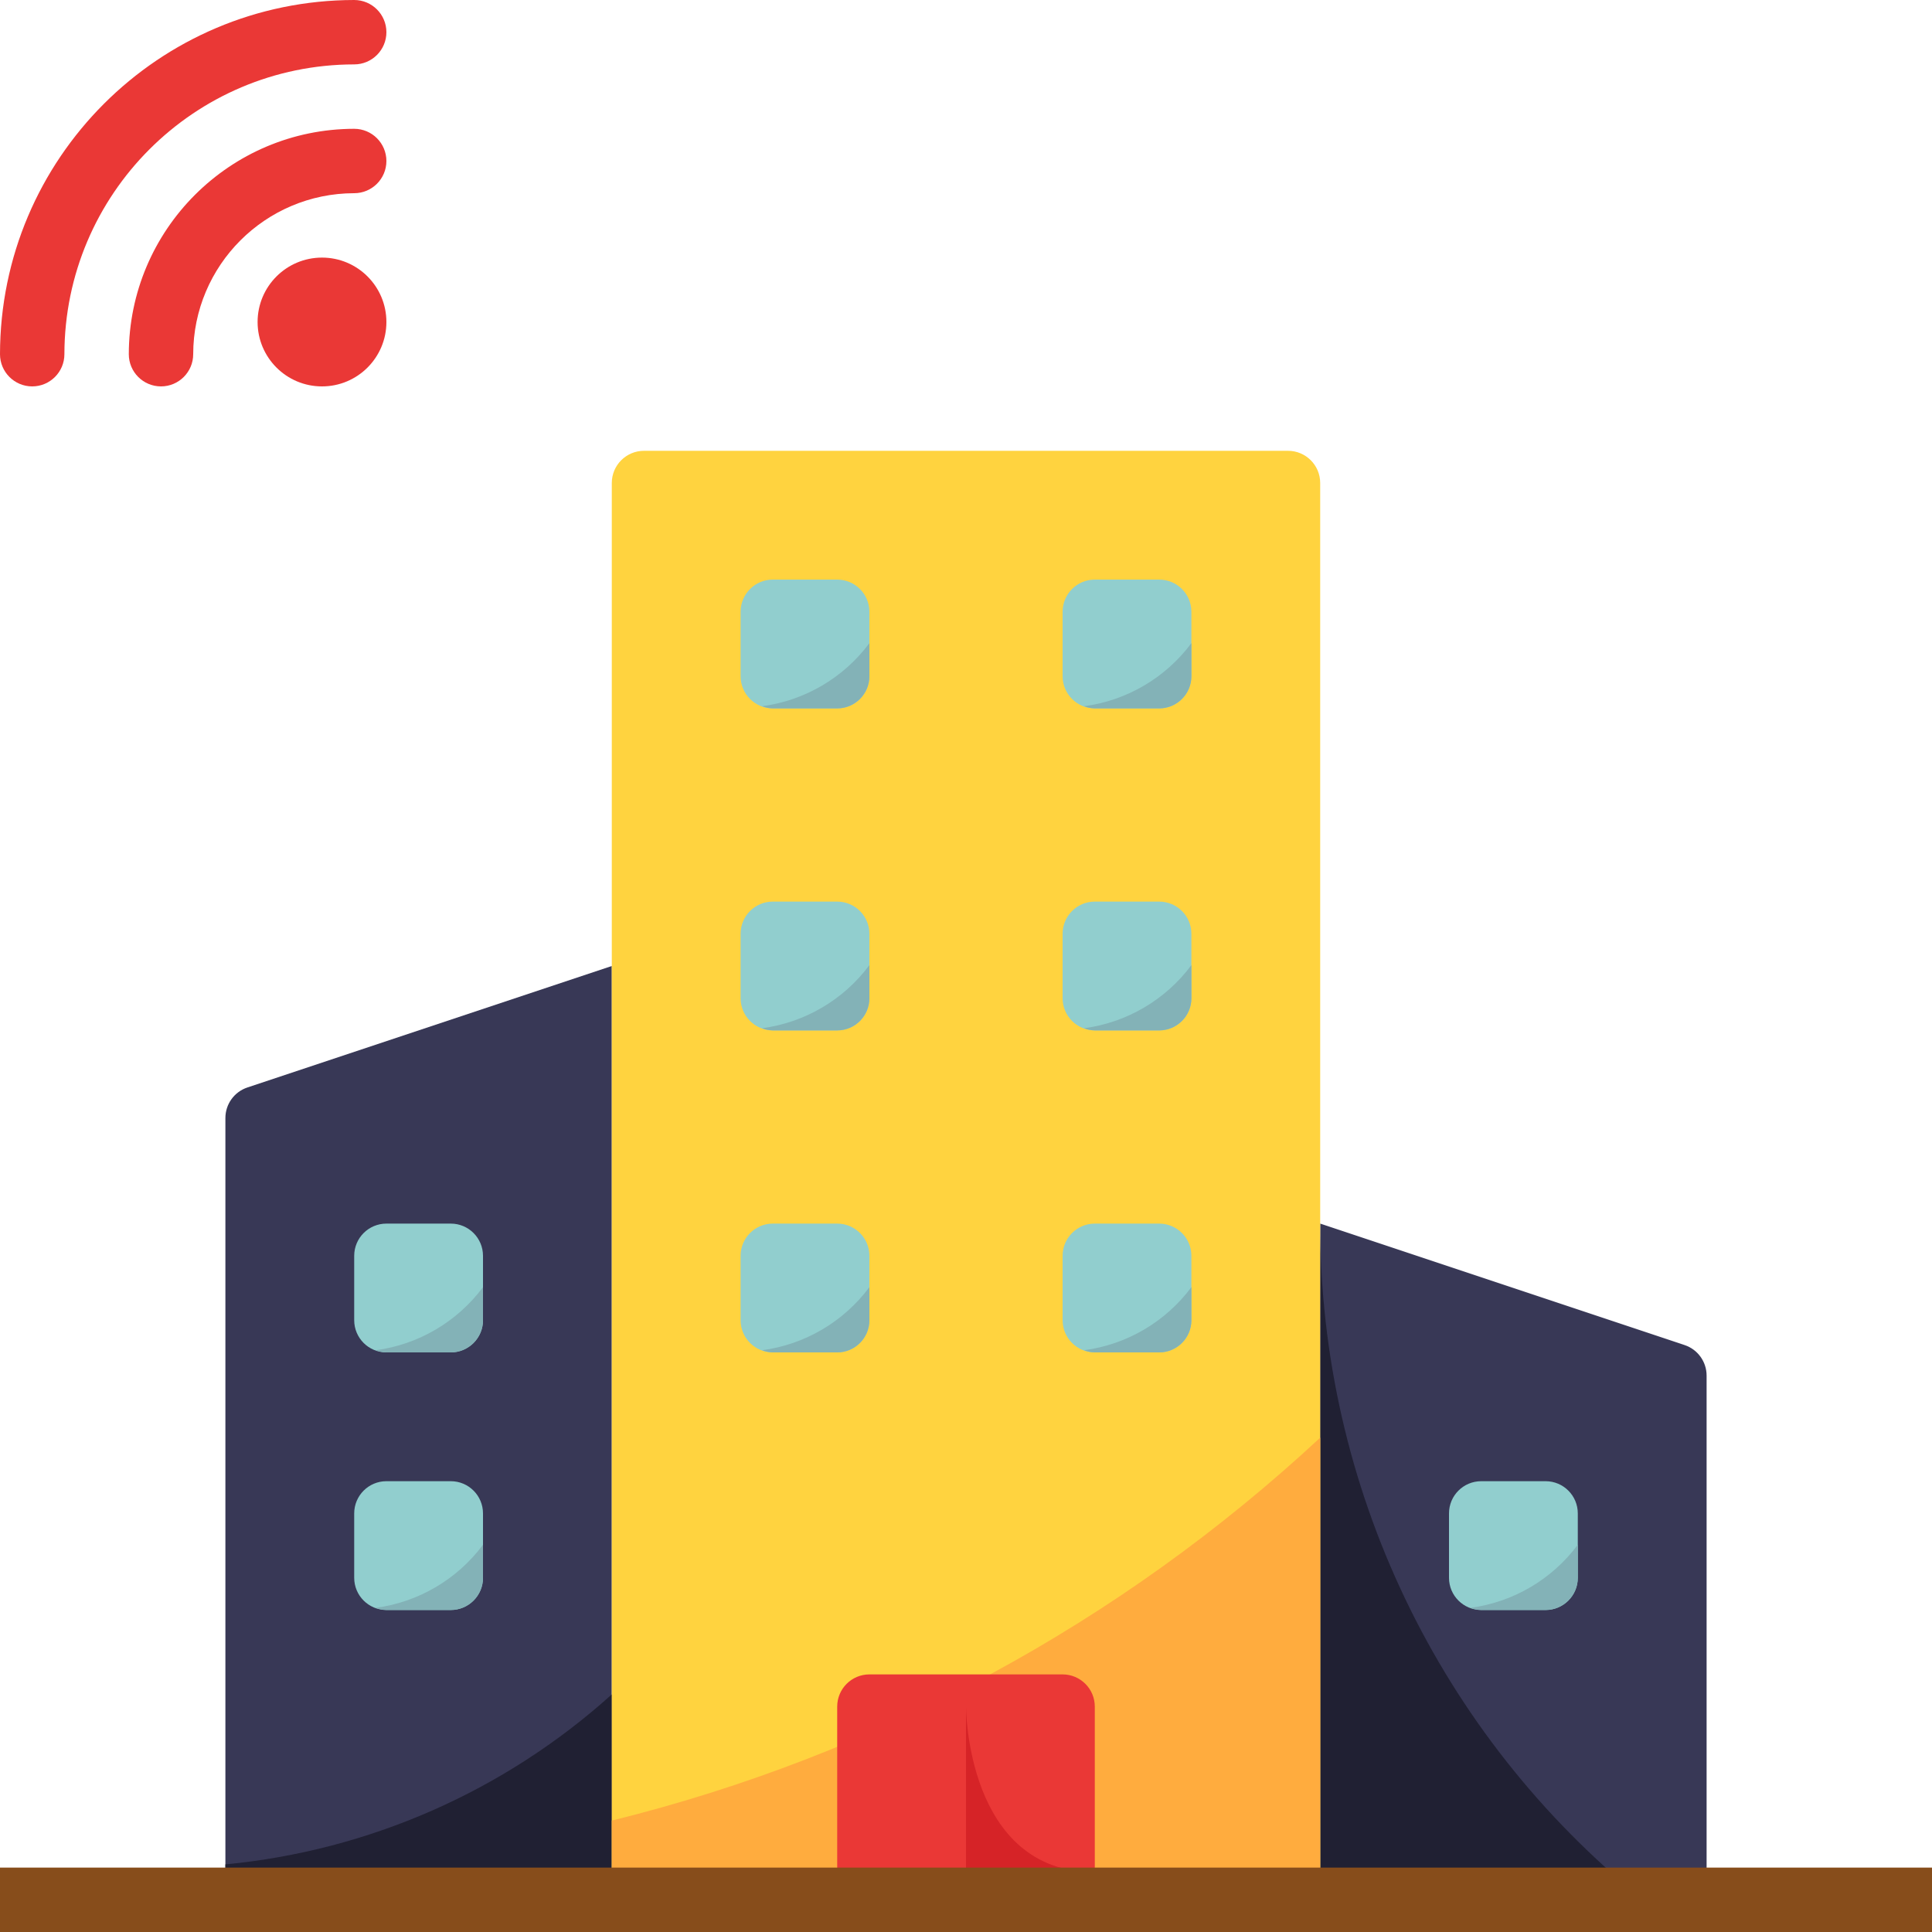 <?xml version="1.0" encoding="UTF-8"?> <!-- Generator: Adobe Illustrator 19.0.0, SVG Export Plug-In . SVG Version: 6.00 Build 0) --> <svg xmlns="http://www.w3.org/2000/svg" xmlns:xlink="http://www.w3.org/1999/xlink" id="Capa_1" x="0px" y="0px" viewBox="0 0 512 512" style="enable-background:new 0 0 512 512;" xml:space="preserve"> <path style="fill:#383856;" d="M59.733,503.467V296.286c0-3.678,2.347-6.938,5.837-8.098L162.133,256v247.467H59.733z"></path> <path style="fill:#202033;" d="M59.733,494.08v9.387h102.4v-54.434C133.717,474.65,97.818,490.445,59.733,494.08z"></path> <path style="fill:#383856;" d="M452.267,503.467V364.553c0-3.678-2.347-6.938-5.837-8.098l-96.563-32.188v179.2H452.267z"></path> <path style="fill:#202033;" d="M349.867,324.267v179.2h85.641C381.303,459.785,349.807,393.882,349.867,324.267z"></path> <path style="fill:#FFD33F;" d="M162.133,503.467V128c0-4.71,3.823-8.533,8.533-8.533h170.667c4.71,0,8.533,3.823,8.533,8.533 v375.467H162.133z"></path> <path style="fill:#FFAC3E;" d="M162.133,482.475v20.992h187.733v-122.47C296.917,430.217,232.311,465.135,162.133,482.475z"></path> <g> <path style="fill:#EA3836;" d="M8.533,102.4C3.823,102.4,0,98.577,0,93.867C0.06,42.052,42.052,0.06,93.867,0 c4.71,0,8.533,3.823,8.533,8.533s-3.823,8.533-8.533,8.533c-42.394,0.051-76.749,34.406-76.8,76.8 C17.067,98.577,13.244,102.4,8.533,102.4z"></path> <path style="fill:#EA3836;" d="M42.667,102.4c-4.71,0-8.533-3.823-8.533-8.533c0.043-32.973,26.761-59.691,59.733-59.733 c4.71,0,8.533,3.823,8.533,8.533S98.577,51.2,93.867,51.2C70.315,51.226,51.226,70.315,51.2,93.867 C51.2,98.577,47.377,102.4,42.667,102.4z"></path> <circle style="fill:#EA3836;" cx="85.333" cy="85.333" r="17.067"></circle> <path style="fill:#EA3836;" d="M221.867,503.467v-51.2c0-4.71,3.823-8.533,8.533-8.533h51.2c4.71,0,8.533,3.823,8.533,8.533v51.2 H221.867z"></path> </g> <path style="fill:#D62327;" d="M290.133,496.154C256,496.154,256,452.267,256,452.267v51.2h34.133V496.154z"></path> <rect y="494.933" style="fill:#874D1B;" width="512" height="17.067"></rect> <path style="fill:#91CECE;" d="M204.8,153.6h17.067c4.71,0,8.533,3.823,8.533,8.533V179.2c0,4.71-3.823,8.533-8.533,8.533H204.8 c-4.71,0-8.533-3.823-8.533-8.533v-17.067C196.267,157.423,200.09,153.6,204.8,153.6z"></path> <path style="fill:#83B2B7;" d="M201.958,187.162c0.905,0.35,1.869,0.546,2.842,0.572h17.067c4.71,0,8.533-3.823,8.533-8.533v-8.764 C223.565,179.618,213.308,185.651,201.958,187.162z"></path> <path style="fill:#91CECE;" d="M290.133,153.6H307.2c4.71,0,8.533,3.823,8.533,8.533V179.2c0,4.71-3.823,8.533-8.533,8.533h-17.067 c-4.71,0-8.533-3.823-8.533-8.533v-17.067C281.6,157.423,285.423,153.6,290.133,153.6z"></path> <path style="fill:#83B2B7;" d="M287.292,187.162c0.905,0.35,1.869,0.546,2.842,0.572H307.2c4.71,0,8.533-3.823,8.533-8.533v-8.764 C308.898,179.618,298.641,185.651,287.292,187.162z"></path> <path style="fill:#91CECE;" d="M204.8,238.933h17.067c4.71,0,8.533,3.823,8.533,8.533v17.067c0,4.71-3.823,8.533-8.533,8.533H204.8 c-4.71,0-8.533-3.823-8.533-8.533v-17.067C196.267,242.756,200.09,238.933,204.8,238.933z"></path> <path style="fill:#83B2B7;" d="M201.958,272.495c0.905,0.35,1.869,0.546,2.842,0.572h17.067c4.71,0,8.533-3.823,8.533-8.533v-8.764 C223.565,264.951,213.308,270.985,201.958,272.495z"></path> <path style="fill:#91CECE;" d="M290.133,238.933H307.2c4.71,0,8.533,3.823,8.533,8.533v17.067c0,4.71-3.823,8.533-8.533,8.533 h-17.067c-4.71,0-8.533-3.823-8.533-8.533v-17.067C281.6,242.756,285.423,238.933,290.133,238.933z"></path> <path style="fill:#83B2B7;" d="M287.292,272.495c0.905,0.35,1.869,0.546,2.842,0.572H307.2c4.71,0,8.533-3.823,8.533-8.533v-8.764 C308.898,264.951,298.641,270.985,287.292,272.495z"></path> <path style="fill:#91CECE;" d="M204.8,324.267h17.067c4.71,0,8.533,3.823,8.533,8.533v17.067c0,4.71-3.823,8.533-8.533,8.533H204.8 c-4.71,0-8.533-3.823-8.533-8.533V332.8C196.267,328.09,200.09,324.267,204.8,324.267z"></path> <path style="fill:#83B2B7;" d="M201.958,357.828c0.905,0.35,1.869,0.546,2.842,0.572h17.067c4.71,0,8.533-3.823,8.533-8.533v-8.764 C223.565,350.285,213.308,356.318,201.958,357.828z"></path> <path style="fill:#91CECE;" d="M290.133,324.267H307.2c4.71,0,8.533,3.823,8.533,8.533v17.067c0,4.71-3.823,8.533-8.533,8.533 h-17.067c-4.71,0-8.533-3.823-8.533-8.533V332.8C281.6,328.09,285.423,324.267,290.133,324.267z"></path> <path style="fill:#83B2B7;" d="M287.292,357.828c0.905,0.35,1.869,0.546,2.842,0.572H307.2c4.71,0,8.533-3.823,8.533-8.533v-8.764 C308.898,350.285,298.641,356.318,287.292,357.828z"></path> <path style="fill:#91CECE;" d="M102.4,324.267h17.067c4.71,0,8.533,3.823,8.533,8.533v17.067c0,4.71-3.823,8.533-8.533,8.533H102.4 c-4.71,0-8.533-3.823-8.533-8.533V332.8C93.867,328.09,97.69,324.267,102.4,324.267z"></path> <path style="fill:#83B2B7;" d="M99.558,357.828c0.905,0.35,1.869,0.546,2.842,0.572h17.067c4.71,0,8.533-3.823,8.533-8.533v-8.764 C121.165,350.285,110.908,356.318,99.558,357.828z"></path> <path style="fill:#91CECE;" d="M102.4,392.533h17.067c4.71,0,8.533,3.823,8.533,8.533v17.067c0,4.71-3.823,8.533-8.533,8.533H102.4 c-4.71,0-8.533-3.823-8.533-8.533v-17.067C93.867,396.356,97.69,392.533,102.4,392.533z"></path> <path style="fill:#83B2B7;" d="M99.558,426.095c0.905,0.35,1.869,0.546,2.842,0.572h17.067c4.71,0,8.533-3.823,8.533-8.533v-8.764 C121.165,418.551,110.908,424.585,99.558,426.095z"></path> <path style="fill:#91CECE;" d="M392.533,392.533H409.6c4.71,0,8.533,3.823,8.533,8.533v17.067c0,4.71-3.823,8.533-8.533,8.533 h-17.067c-4.71,0-8.533-3.823-8.533-8.533v-17.067C384,396.356,387.823,392.533,392.533,392.533z"></path> <path style="fill:#83B2B7;" d="M389.692,426.095c0.905,0.35,1.869,0.546,2.842,0.572H409.6c4.71,0,8.533-3.823,8.533-8.533v-8.764 C411.298,418.551,401.041,424.585,389.692,426.095z"></path> <g> </g> <g> </g> <g> </g> <g> </g> <g> </g> <g> </g> <g> </g> <g> </g> <g> </g> <g> </g> <g> </g> <g> </g> <g> </g> <g> </g> <g> </g> </svg> 